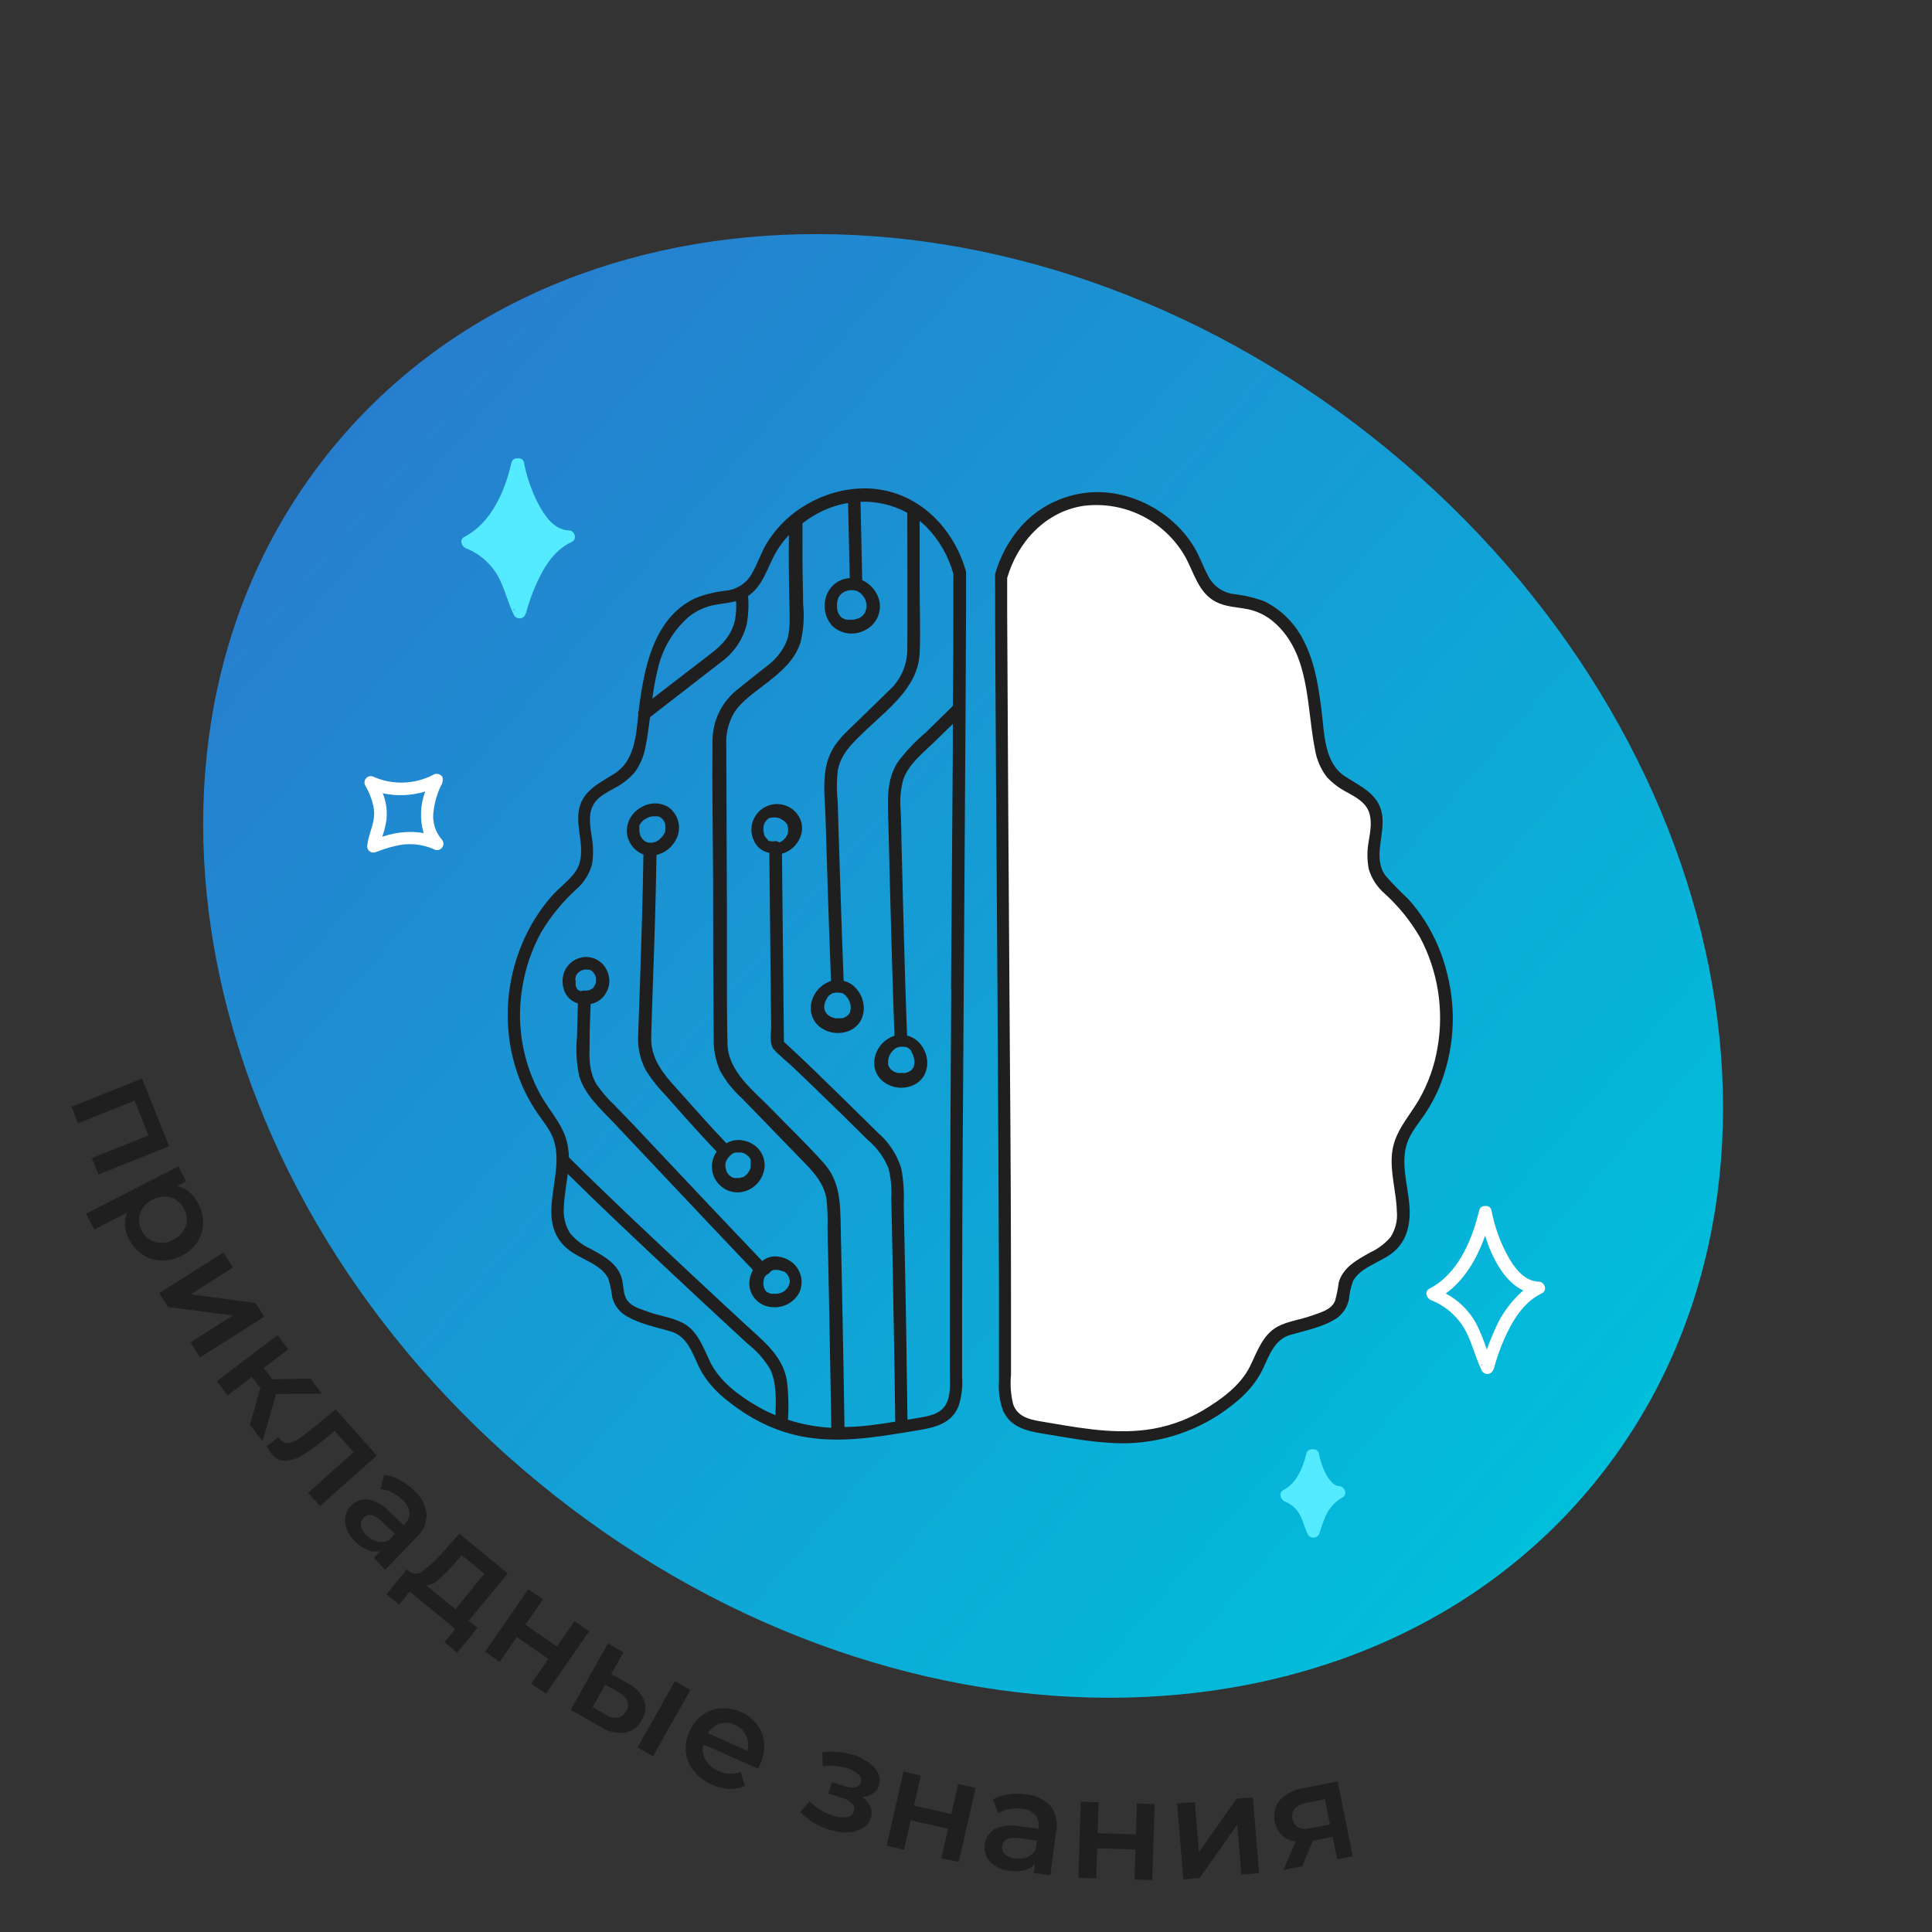<svg width="204" height="204" viewBox="0 0 204 204" fill="none" xmlns="http://www.w3.org/2000/svg">
<rect x="0" y="0" width="204" height="204" fill="#333333" stroke="none"/>
<g clip-path="url(#clip0_365_43303)">
<path d="M146.595 47.503C183.318 77.764 192.985 126.692 168.186 156.786C143.388 186.879 93.514 186.744 56.792 156.482C20.069 126.221 10.402 77.294 35.201 47.2C59.999 17.106 109.872 17.242 146.595 47.503Z" fill="url(#paint0_linear_365_43303)"/>
<path d="M105.654 60.9C105.654 77.227 106.081 117.28 106.081 146.734C106.028 147.733 106.333 148.718 106.941 149.514C107.667 150.201 108.61 150.614 109.608 150.68C116.441 151.754 123.714 153.76 131.341 146.407C133.008 144.794 133.148 141.9 135.141 140.707C136.034 140.167 137.141 140.3 140.474 138.84C141.974 138.174 141.848 136.214 142.034 135.547C142.654 133.334 145.734 132.98 147.214 131.214C149.554 128.414 146.768 124.027 147.921 120.547C148.402 119.413 149.04 118.352 149.814 117.394C154.521 110.514 153.454 100.287 147.428 94.527C146.621 93.76 145.708 93.02 145.301 91.98C144.428 89.78 146.108 87.06 144.941 85C144.034 83.4 141.841 83 140.634 81.667C139.927 80.722 139.491 79.602 139.374 78.427C138.888 75.553 138.794 72.594 137.888 69.834C136.981 67.073 135.001 64.413 132.168 63.727C130.928 63.427 129.554 63.5 128.468 62.834C127.134 62.007 126.641 60.34 125.954 58.92C124.923 56.892 123.314 55.216 121.33 54.102C119.346 52.989 117.076 52.49 114.808 52.667C110.308 53.087 106.848 56.54 105.654 60.9Z" fill="white"/>
<path d="M81.893 132.667C81.38 132.648 80.879 132.822 80.487 133.154C77.522 130.042 74.564 126.92 71.613 123.787L66.8 118.68L64.853 116.667C64.162 116.016 63.541 115.294 63 114.514C62.14 113.074 62.227 111.547 62.26 109.94C62.26 108.607 62.32 107.32 62.367 106.014C62.913 105.913 63.405 105.62 63.753 105.187C64.089 104.769 64.293 104.261 64.34 103.727C64.361 103.231 64.243 102.739 64 102.307C63.755 101.852 63.369 101.489 62.901 101.271C62.432 101.054 61.906 100.994 61.4 101.1C60.911 101.199 60.464 101.443 60.116 101.8C59.767 102.156 59.534 102.609 59.447 103.1C59.341 103.698 59.425 104.313 59.687 104.86C59.825 105.122 60.014 105.353 60.243 105.539C60.472 105.726 60.736 105.865 61.02 105.947C60.98 107.134 60.947 108.32 60.92 109.514C60.792 110.873 60.868 112.244 61.147 113.58C61.74 115.634 63.413 117.074 64.827 118.574C68.12 122.076 71.413 125.567 74.707 129.047L79.507 134.107C79.169 134.684 79.048 135.362 79.167 136.02C79.285 136.564 79.579 137.054 80.003 137.416C80.427 137.777 80.957 137.989 81.513 138.02C82.091 138.079 82.672 137.965 83.185 137.694C83.698 137.422 84.118 137.004 84.393 136.494C84.626 135.989 84.696 135.423 84.592 134.877C84.488 134.331 84.216 133.831 83.813 133.447C83.289 132.962 82.607 132.685 81.893 132.667ZM62.307 102.42H62.24C62.262 102.416 62.285 102.416 62.307 102.42ZM60.833 103.02V103.08C60.83 103.06 60.83 103.04 60.833 103.02ZM60.747 103.36C60.751 103.289 60.767 103.219 60.793 103.154C60.791 103.131 60.791 103.109 60.793 103.087L60.833 103.007C60.868 102.94 60.909 102.875 60.953 102.814L61.053 102.714L61.153 102.62C61.203 102.577 61.26 102.541 61.32 102.514L61.447 102.447H61.48L61.727 102.374H62H62.087L62.22 102.407H62.267H62.3C62.363 102.437 62.423 102.473 62.48 102.514L62.58 102.607L62.673 102.707C62.719 102.769 62.762 102.833 62.8 102.9L62.86 103.02C62.888 103.092 62.911 103.165 62.927 103.24V103.334C62.927 103.334 62.927 103.367 62.927 103.38C62.933 103.456 62.933 103.531 62.927 103.607V103.647C62.928 103.667 62.928 103.687 62.927 103.707C62.909 103.779 62.886 103.85 62.86 103.92L62.773 104.087C62.754 104.11 62.736 104.135 62.72 104.16V104.207C62.664 104.274 62.603 104.339 62.54 104.4C62.54 104.4 62.413 104.474 62.5 104.4C62.587 104.327 62.44 104.44 62.42 104.454L62.307 104.514H62.267C62.267 104.56 62.053 104.58 62 104.594H61.88C61.785 104.603 61.689 104.603 61.593 104.594H61.547L61.333 104.667L61.22 104.614L61.14 104.567H61.107H61.067L60.973 104.46C60.951 104.421 60.927 104.383 60.9 104.347C60.888 104.32 60.875 104.293 60.86 104.267C60.827 104.182 60.801 104.095 60.78 104.007V103.96C60.777 103.94 60.777 103.92 60.78 103.9C60.78 103.807 60.78 103.707 60.78 103.614C60.78 103.52 60.74 103.414 60.747 103.334V103.36ZM80.653 136.14C80.653 136.14 80.653 136.14 80.653 136.174V136.14ZM83.32 135.567V135.474C83.323 135.505 83.323 135.536 83.32 135.567C83.32 135.62 83.32 135.68 83.267 135.74V135.78C83.256 135.811 83.24 135.841 83.22 135.867C83.198 135.908 83.174 135.948 83.147 135.987L83.107 136.034C83.038 136.118 82.962 136.196 82.88 136.267L82.84 136.307L82.8 136.34L82.693 136.4L82.567 136.467C82.486 136.505 82.401 136.534 82.313 136.554C82.234 136.581 82.151 136.599 82.067 136.607H81.873C81.807 136.607 81.64 136.607 81.587 136.607H81.667H81.573H81.44C81.355 136.59 81.272 136.563 81.193 136.527L81.027 136.434H80.993L80.907 136.354L80.78 136.22V136.18C80.754 136.147 80.732 136.111 80.713 136.074L80.667 135.974V135.92C80.653 135.826 80.633 135.732 80.607 135.64C80.603 135.582 80.603 135.525 80.607 135.467C80.607 135.42 80.607 135.38 80.607 135.34C80.607 135.3 80.653 135.114 80.673 135.054C80.677 135.023 80.677 134.991 80.673 134.96C80.686 134.943 80.697 134.926 80.707 134.907L80.767 134.8L80.8 134.754L80.947 134.607L81.093 134.527C81.177 134.481 81.248 134.414 81.3 134.334L81.38 134.247L81.447 134.2L81.567 134.134L81.707 134.094H81.753C81.813 134.094 81.827 134.094 81.753 134.094C81.82 134.083 81.887 134.083 81.953 134.094H82.153L82.44 134.16L82.613 134.22C82.613 134.22 82.82 134.314 82.68 134.22C82.727 134.22 82.933 134.327 82.947 134.38L82.887 134.334L82.953 134.394L83.053 134.487L83.14 134.587C83.187 134.667 83.24 134.74 83.28 134.827V134.867C83.28 134.934 83.28 134.92 83.28 134.827C83.304 134.868 83.32 134.913 83.327 134.96C83.327 135.047 83.373 135.134 83.393 135.22C83.397 135.265 83.397 135.309 83.393 135.354C83.385 135.438 83.365 135.521 83.333 135.6L83.32 135.567Z" fill="#1F1F1F"/>
<path d="M67.94 90.227C67.873 94.667 67.733 99.107 67.586 103.56C67.52 105.514 67.44 107.467 67.38 109.42C67.325 110.669 67.606 111.91 68.193 113.014C68.796 113.978 69.505 114.872 70.306 115.68C72.066 117.68 73.833 119.68 75.673 121.6C75.417 121.958 75.252 122.372 75.191 122.807C75.131 123.243 75.177 123.687 75.326 124.1C75.523 124.644 75.887 125.112 76.366 125.437C76.845 125.761 77.415 125.926 77.993 125.907C78.575 125.867 79.132 125.656 79.593 125.3C80.055 124.944 80.4 124.459 80.586 123.907C80.775 123.377 80.787 122.8 80.62 122.262C80.453 121.725 80.116 121.256 79.66 120.927C79.184 120.587 78.618 120.394 78.033 120.374C77.566 120.361 77.104 120.479 76.7 120.714C75.166 119.107 73.68 117.44 72.206 115.78C70.546 113.9 68.686 112.207 68.76 109.507C68.873 105.3 69.053 101.094 69.173 96.88C69.233 94.68 69.286 92.48 69.32 90.28C69.788 90.164 70.225 89.943 70.595 89.633C70.966 89.324 71.262 88.934 71.46 88.494C71.713 87.933 71.765 87.303 71.607 86.709C71.449 86.115 71.091 85.594 70.593 85.234C70.161 84.97 69.665 84.831 69.16 84.831C68.654 84.831 68.158 84.97 67.726 85.234C67.26 85.478 66.87 85.845 66.597 86.295C66.325 86.745 66.18 87.261 66.18 87.787C66.204 88.321 66.383 88.836 66.696 89.269C67.008 89.703 67.441 90.035 67.94 90.227ZM79.38 122.794C79.38 122.9 79.386 122.84 79.38 122.794V122.794ZM77.726 121.694H77.913H78.12C78.12 121.694 78.266 121.694 78.3 121.694L78.54 121.767L78.693 121.847L78.873 121.967L79.013 122.087L79.113 122.194C79.16 122.287 79.22 122.367 79.266 122.46V122.507V122.594C79.266 122.64 79.266 122.694 79.266 122.74C79.266 122.787 79.266 122.92 79.266 123.014C79.266 123.107 79.266 123.067 79.266 123.087C79.264 123.134 79.264 123.18 79.266 123.227C79.266 123.314 79.22 123.394 79.193 123.48C79.175 123.512 79.159 123.546 79.146 123.58L78.98 123.854L78.86 123.994C78.799 124.057 78.734 124.117 78.666 124.174C78.637 124.19 78.608 124.208 78.58 124.227C78.534 124.256 78.488 124.283 78.44 124.307H78.366C78.28 124.307 78.193 124.367 78.1 124.387H78.006H78C77.9 124.387 77.8 124.387 77.7 124.387H77.546L77.446 124.354H77.386L77.166 124.227L77.08 124.16L77.033 124.12C76.97 124.059 76.909 123.994 76.853 123.927L76.753 123.767L76.686 123.627C76.76 123.76 76.686 123.627 76.686 123.587C76.65 123.485 76.621 123.38 76.6 123.274V123.227C76.593 123.147 76.593 123.067 76.6 122.987C76.597 122.943 76.597 122.898 76.6 122.854C76.6 122.987 76.6 122.74 76.64 122.72L76.68 122.6L76.733 122.494C76.781 122.402 76.837 122.315 76.9 122.234L76.96 122.167L77.066 122.047L77.273 121.867L77.34 121.82L77.473 121.747L77.56 121.714L77.726 121.694ZM67.5 87.267C67.501 87.238 67.501 87.209 67.5 87.18C67.508 87.159 67.52 87.139 67.533 87.12C67.576 87.037 67.624 86.956 67.68 86.88L67.74 86.807C67.793 86.747 67.853 86.694 67.906 86.64L68.02 86.547C68.145 86.467 68.274 86.394 68.406 86.327L68.586 86.26L68.873 86.194H69.333H69.426L69.54 86.227H69.6H69.566C69.62 86.227 69.726 86.307 69.773 86.334L69.84 86.387L69.913 86.447L69.993 86.527L70.046 86.6C70.1 86.68 70.146 86.76 70.193 86.847V86.887C70.214 86.939 70.232 86.993 70.246 87.047C70.246 87.08 70.246 87.247 70.246 87.247C70.246 87.247 70.246 87.394 70.246 87.467C70.246 87.54 70.246 87.534 70.246 87.567C70.246 87.6 70.246 87.7 70.246 87.72C70.239 87.757 70.228 87.793 70.213 87.827V87.887C70.16 87.98 70.106 88.08 70.046 88.174L69.98 88.274C69.98 88.274 69.92 88.347 69.913 88.354C69.829 88.447 69.74 88.536 69.646 88.62L69.6 88.667L69.44 88.767L69.32 88.84L69.206 88.894C69.111 88.927 69.013 88.954 68.913 88.974H68.473L68.28 88.92C68.226 88.888 68.17 88.86 68.113 88.834L68.04 88.78C67.999 88.748 67.961 88.713 67.926 88.674L67.853 88.6L67.793 88.527L67.673 88.34L67.6 88.2C67.602 88.189 67.602 88.178 67.6 88.167C67.6 88.067 67.54 87.96 67.513 87.854V87.814C67.513 87.774 67.513 87.74 67.513 87.7C67.513 87.66 67.513 87.587 67.513 87.534V87.487C67.493 87.42 67.513 87.334 67.533 87.267H67.5Z" fill="#1F1F1F"/>
<path d="M96.481 112.74C96.478 112.753 96.478 112.767 96.481 112.78V112.74Z" fill="#1F1F1F"/>
<path d="M89.714 106.987C89.712 107 89.712 107.014 89.714 107.027V106.987Z" fill="#1F1F1F"/>
<path d="M102.001 60.334C100.914 56.494 98.121 53.14 94.214 51.987C90.214 50.807 85.674 52.22 82.727 55.134C82.001 55.853 81.371 56.664 80.854 57.547C80.314 58.487 79.974 59.547 79.447 60.467C79.187 60.972 78.808 61.407 78.344 61.736C77.88 62.064 77.344 62.276 76.781 62.354C75.639 62.466 74.517 62.733 73.447 63.147C68.987 65.234 68.007 70.56 67.447 74.934C67.451 74.974 67.451 75.014 67.447 75.054C67.411 75.115 67.388 75.184 67.38 75.255C67.372 75.326 67.379 75.399 67.401 75.467C67.147 77.794 66.981 80.394 64.821 81.727C63.154 82.754 61.381 83.587 61.094 85.727C60.807 87.867 62.167 90.394 60.561 92.3C59.894 93.12 59.007 93.787 58.287 94.587C57.608 95.353 56.997 96.176 56.461 97.047C54.33 100.53 53.352 104.596 53.667 108.667C53.819 110.677 54.296 112.65 55.081 114.507C55.488 115.472 55.986 116.396 56.567 117.267C57.234 118.294 58.127 119.267 58.501 120.467C58.678 121.08 58.766 121.715 58.761 122.354C58.734 122.454 58.734 122.56 58.761 122.66C58.661 125.927 57.014 129.5 59.994 131.927C61.247 132.954 63.447 133.46 64.214 134.974C64.418 135.626 64.564 136.295 64.647 136.974C64.837 137.75 65.314 138.426 65.981 138.867C67.441 139.787 69.274 140.12 70.901 140.614C72.527 141.107 73.101 142.84 73.761 144.247C74.754 146.354 76.534 147.814 78.427 149.08C79.628 149.882 80.922 150.533 82.281 151.02C83.002 151.276 83.739 151.483 84.487 151.64C88.387 152.44 92.314 151.787 96.181 151.147C98.181 150.814 100.361 150.594 101.214 148.48C101.538 147.479 101.665 146.424 101.587 145.374V142C101.587 132.591 101.625 123.185 101.701 113.78C101.754 104.607 101.814 95.438 101.881 86.274C101.934 78.98 101.976 71.691 102.007 64.407C102.007 63.107 102.007 61.814 102.007 60.52C102.011 60.494 102.011 60.467 102.007 60.44C102.001 60.4 102.001 60.374 102.001 60.334ZM91.181 63L91.241 63.087L91.327 63.227C91.327 63.274 91.374 63.327 91.401 63.374V63.42C91.436 63.523 91.466 63.627 91.487 63.734C91.487 63.794 91.487 63.894 91.487 63.774C91.487 63.834 91.487 63.9 91.487 63.96V64.127C91.487 64.127 91.487 64.127 91.487 64.174C91.487 64.22 91.434 64.394 91.401 64.5L91.334 64.667C91.311 64.712 91.284 64.754 91.254 64.794V64.827C91.188 64.903 91.117 64.974 91.041 65.04C91.02 65.062 90.998 65.082 90.974 65.1L90.881 65.167C90.797 65.221 90.71 65.27 90.621 65.314H90.541L90.427 65.36L90.134 65.434H90.061H89.941H89.581H89.427C89.377 65.427 89.327 65.414 89.281 65.394H89.221L88.967 65.26C88.952 65.257 88.936 65.257 88.921 65.26L88.827 65.174L88.727 65.067C88.681 65.02 88.627 64.92 88.687 65.027C88.641 64.947 88.581 64.867 88.534 64.78C88.509 64.735 88.487 64.688 88.467 64.64C88.527 64.76 88.467 64.64 88.467 64.594C88.434 64.5 88.408 64.404 88.387 64.307C88.389 64.285 88.389 64.262 88.387 64.24C88.387 64.24 88.387 64.127 88.387 64.107C88.381 64.007 88.381 63.907 88.387 63.807C88.384 63.756 88.384 63.705 88.387 63.654C88.387 63.787 88.387 63.654 88.387 63.607C88.412 63.492 88.443 63.378 88.481 63.267C88.481 63.207 88.561 63.107 88.481 63.22C88.481 63.167 88.527 63.114 88.554 63.067L88.647 62.914L88.681 62.867C88.761 62.794 88.841 62.707 88.921 62.627L88.981 62.587C89.046 62.542 89.116 62.502 89.187 62.467L89.261 62.427H89.307L89.541 62.354L89.687 62.32H90.054H90.134L90.314 62.367H90.407L90.514 62.414L90.781 62.58L90.854 62.634L90.974 62.747L91.087 62.867L91.181 63ZM72.721 65.134C73.552 64.465 74.542 64.022 75.594 63.847C76.307 63.72 77.027 63.66 77.721 63.48C77.768 64.149 77.73 64.821 77.607 65.48C77.234 67.087 76.227 68.147 74.941 69.107L68.881 73.774C69.008 72.751 69.193 71.736 69.434 70.734C69.901 68.572 71.046 66.615 72.701 65.147L72.721 65.134ZM74.987 143.8C74.247 142.287 73.654 140.467 72.054 139.667C70.947 139.1 69.621 138.947 68.461 138.52C67.527 138.18 66.401 137.92 66.021 136.9C65.794 136.287 65.827 135.627 65.654 135C65.214 133.374 63.654 132.574 62.274 131.82C61.439 131.439 60.707 130.863 60.141 130.14C59.657 129.318 59.447 128.363 59.541 127.414C59.587 126.26 59.807 125.114 59.954 123.96C63.474 127.44 67.074 130.827 70.681 134.207C72.627 136.034 74.578 137.851 76.534 139.66L78.954 141.9C79.91 142.643 80.717 143.559 81.334 144.6C82.001 146.034 81.934 147.807 81.881 149.434C81.204 149.158 80.549 148.832 79.921 148.46C77.961 147.334 76.001 145.854 74.967 143.787L74.987 143.8ZM83.201 149.92C83.295 148.52 83.254 147.113 83.081 145.72C82.607 143.1 80.521 141.534 78.687 139.834C74.541 136.002 70.416 132.145 66.314 128.26C64.221 126.26 62.134 124.26 60.081 122.214C60.07 121.919 60.043 121.625 60.001 121.334C59.761 119.1 58.221 117.587 57.141 115.727C55.159 112.196 54.467 108.086 55.181 104.1C55.509 102.127 56.167 100.222 57.127 98.467C58.149 96.75 59.421 95.195 60.901 93.854C61.687 93.159 62.25 92.247 62.521 91.234C62.67 90.258 62.652 89.263 62.467 88.294C62.327 87.267 62.107 86.1 62.574 85.127C63.041 84.154 63.987 83.727 64.834 83.247C65.662 82.83 66.403 82.258 67.014 81.56C67.638 80.694 68.045 79.69 68.201 78.634C68.387 77.674 68.514 76.7 68.634 75.727L76.287 69.794C77.596 68.808 78.512 67.391 78.874 65.794C79.027 64.846 79.068 63.884 78.994 62.927C80.601 61.854 81.047 59.827 81.967 58.26C82.345 57.624 82.793 57.032 83.301 56.494C83.261 58.98 83.301 61.474 83.361 63.96C83.361 65.34 83.521 66.714 82.927 68.007C82.489 68.903 81.842 69.68 81.041 70.274C79.947 71.147 78.841 72 77.761 72.887C76.972 73.534 76.336 74.348 75.899 75.27C75.462 76.192 75.235 77.2 75.234 78.22C75.181 83.12 75.274 88.034 75.294 92.934C75.294 98.525 75.316 104.118 75.361 109.714C75.336 110.86 75.563 111.998 76.027 113.047C76.618 114.135 77.391 115.114 78.314 115.94C80.536 118.225 82.758 120.516 84.981 122.814C86.047 123.914 86.981 124.987 87.267 126.587C87.372 127.572 87.41 128.563 87.381 129.554C87.381 130.627 87.421 131.694 87.447 132.767C87.547 137.934 87.654 143.107 87.734 148.274L87.774 150.76C86.212 150.678 84.668 150.391 83.181 149.907L83.201 149.92ZM100.441 104.474C100.383 113.567 100.334 122.66 100.294 131.754C100.294 136.131 100.294 140.509 100.294 144.887C100.294 145.934 100.414 147.067 99.994 148.054C99.494 149.227 98.307 149.494 97.154 149.68L95.821 149.907C95.749 143.685 95.645 137.447 95.507 131.194L95.427 127.114C95.486 125.854 95.396 124.592 95.161 123.354C94.701 121.892 93.842 120.587 92.681 119.587L89.441 116.4C87.234 114.24 85.034 112.067 82.774 110C82.707 103.382 82.638 96.765 82.567 90.147C83.007 90.02 83.411 89.793 83.749 89.485C84.087 89.176 84.348 88.793 84.514 88.367C84.725 87.842 84.749 87.26 84.581 86.72C84.399 86.184 84.054 85.718 83.594 85.387C83.052 85.01 82.391 84.844 81.735 84.92C81.079 84.996 80.473 85.31 80.032 85.801C79.591 86.293 79.346 86.929 79.341 87.589C79.336 88.25 79.573 88.889 80.007 89.387C80.337 89.732 80.766 89.965 81.234 90.054L81.367 102.954L81.427 108.407C81.427 109.074 81.221 110.247 81.694 110.794C82.294 111.46 83.081 112.067 83.747 112.7C84.627 113.527 85.494 114.367 86.361 115.207C88.138 116.918 89.896 118.64 91.634 120.374C92.584 121.166 93.328 122.177 93.801 123.32C94.065 124.352 94.171 125.417 94.114 126.48C94.158 128.702 94.203 130.925 94.247 133.147C94.354 138.807 94.461 144.48 94.527 150.114C93.594 150.267 92.667 150.407 91.727 150.514C90.877 150.612 90.023 150.667 89.167 150.68C89.101 145.9 89.007 141.12 88.914 136.334C88.87 134.014 88.821 131.694 88.767 129.374C88.721 126.98 88.687 124.74 87.001 122.834C85.314 120.927 83.314 119.02 81.481 117.127C79.547 115.127 76.814 113.127 76.814 110.094C76.714 105.24 76.774 100.387 76.754 95.534C76.727 89.907 76.705 84.276 76.687 78.64C76.632 77.476 76.909 76.319 77.487 75.307C78.314 73.974 79.854 72.994 81.074 72.027C82.561 70.84 83.927 69.707 84.534 67.807C84.851 66.499 84.942 65.146 84.801 63.807C84.801 62.32 84.741 60.834 84.734 59.347C84.734 58.014 84.734 56.614 84.734 55.254C85.328 54.791 85.967 54.389 86.641 54.054C87.558 53.598 88.537 53.279 89.547 53.107L89.727 61.034C89.271 61.065 88.829 61.202 88.434 61.434C87.895 61.773 87.485 62.282 87.267 62.88C87.063 63.432 87.017 64.029 87.135 64.606C87.252 65.182 87.529 65.713 87.934 66.14C88.381 66.54 88.939 66.796 89.534 66.873C90.128 66.951 90.733 66.846 91.267 66.574C91.833 66.318 92.298 65.881 92.588 65.331C92.877 64.782 92.976 64.152 92.867 63.54C92.767 63.042 92.548 62.575 92.231 62.179C91.913 61.782 91.505 61.467 91.041 61.26L90.861 52.98C92.582 52.917 94.289 53.32 95.801 54.147C95.801 58.974 95.834 63.807 95.801 68.634C95.791 69.445 95.613 70.245 95.278 70.984C94.942 71.723 94.458 72.385 93.854 72.927L90.474 76.22C89.394 77.267 88.267 78.22 87.641 79.654C86.721 81.72 87.101 84.147 87.167 86.32C87.341 92.074 87.521 97.827 87.747 103.58C87.335 103.714 86.956 103.933 86.633 104.223C86.311 104.512 86.052 104.865 85.874 105.26C85.607 105.835 85.541 106.483 85.687 107.1C85.841 107.676 86.193 108.178 86.681 108.52C87.129 108.829 87.649 109.016 88.191 109.064C88.733 109.112 89.279 109.019 89.774 108.794C90.268 108.565 90.671 108.178 90.921 107.694C91.184 107.159 91.27 106.554 91.167 105.967C91.067 105.359 90.791 104.794 90.374 104.34C90.03 103.959 89.579 103.69 89.081 103.567C88.881 98.46 88.721 93.354 88.561 88.234C88.527 87.04 88.487 85.847 88.454 84.654C88.337 83.566 88.337 82.468 88.454 81.38C88.787 79.607 89.967 78.507 91.187 77.327C93.601 74.974 96.941 72.66 97.107 68.967C97.214 66.667 97.107 64.3 97.107 62.034V55C97.354 55.196 97.59 55.406 97.814 55.627C99.174 57.019 100.156 58.736 100.667 60.614C100.667 65.28 100.667 69.894 100.614 74.534L97.761 77.334C96.675 78.25 95.694 79.283 94.834 80.414C93.501 82.414 93.754 84.76 93.807 87.08C93.927 92.102 94.061 97.125 94.207 102.147C94.281 104.554 94.354 106.954 94.447 109.36C94.035 109.494 93.656 109.713 93.333 110.003C93.011 110.292 92.752 110.645 92.574 111.04C92.307 111.615 92.241 112.263 92.387 112.88C92.54 113.454 92.892 113.955 93.381 114.294C93.828 114.605 94.348 114.794 94.891 114.842C95.434 114.89 95.979 114.795 96.474 114.567C96.968 114.341 97.371 113.956 97.621 113.474C97.884 112.936 97.971 112.33 97.867 111.74C97.764 111.133 97.489 110.569 97.074 110.114C96.728 109.737 96.278 109.47 95.781 109.347C95.601 104.834 95.481 100.32 95.361 95.807L95.181 88.654C95.181 87.654 95.127 86.654 95.107 85.647C94.994 84.543 95.08 83.427 95.361 82.354C95.907 80.767 97.241 79.687 98.407 78.58L100.607 76.447V79.194C100.541 87.598 100.478 96.02 100.421 104.46L100.441 104.474ZM81.001 88.574L80.894 88.474L80.821 88.387L80.681 88.154C80.681 88.154 80.681 88.087 80.681 88.067C80.681 88.047 80.641 87.88 80.614 87.787C80.587 87.694 80.614 87.7 80.614 87.654C80.614 87.607 80.614 87.467 80.614 87.374C80.612 87.347 80.612 87.32 80.614 87.294C80.637 87.188 80.666 87.083 80.701 86.98L80.747 86.894C80.79 86.814 80.837 86.736 80.887 86.66C80.901 86.643 80.917 86.627 80.934 86.614L81.034 86.514L81.087 86.467C81.147 86.425 81.209 86.387 81.274 86.354H81.321H81.361H81.421L81.561 86.314H81.974C82.056 86.322 82.137 86.342 82.214 86.374C82.293 86.384 82.37 86.409 82.441 86.447H82.367L82.454 86.487L82.621 86.58L82.767 86.68L82.827 86.72L82.927 86.82C82.979 86.867 83.026 86.918 83.067 86.974C83.101 87.027 83.134 87.08 83.161 87.134V87.174V87.207C83.185 87.283 83.203 87.361 83.214 87.44C83.214 87.44 83.214 87.587 83.214 87.627C83.214 87.667 83.214 87.68 83.214 87.714C83.212 87.76 83.212 87.807 83.214 87.854C83.202 87.904 83.187 87.953 83.167 88C83.167 88 83.167 88.054 83.167 88.08C83.123 88.175 83.072 88.266 83.014 88.354L82.954 88.447L82.894 88.514C82.816 88.6 82.731 88.68 82.641 88.754L82.467 88.867L82.327 88.94H82.247C82.172 88.879 82.082 88.837 81.987 88.82C81.891 88.802 81.793 88.809 81.701 88.84H81.587H81.481H81.427C81.38 88.83 81.333 88.817 81.287 88.8H81.221L81.101 88.734L81.001 88.574ZM81.287 86.254C81.309 86.249 81.332 86.249 81.354 86.254H81.287ZM81.561 86.167C81.589 86.159 81.619 86.159 81.647 86.167H81.561ZM83.187 86.987C83.19 87.002 83.19 87.018 83.187 87.034V86.987ZM89.414 105.267C89.467 105.267 89.561 105.48 89.587 105.52L89.647 105.64C89.647 105.64 89.747 105.807 89.687 105.72C89.627 105.634 89.687 105.774 89.721 105.807C89.754 105.84 89.721 105.9 89.767 105.954C89.782 106.044 89.802 106.133 89.827 106.22C89.827 106.267 89.827 106.32 89.827 106.374C89.831 106.422 89.831 106.471 89.827 106.52C89.8 106.612 89.78 106.706 89.767 106.8V106.867L89.687 107C89.687 107 89.574 107.14 89.641 107.08C89.707 107.02 89.641 107.12 89.581 107.14C89.553 107.171 89.525 107.2 89.494 107.227C89.494 107.227 89.367 107.36 89.434 107.287L89.361 107.334C89.276 107.373 89.193 107.417 89.114 107.467L88.954 107.52H88.834C88.794 107.52 88.647 107.52 88.754 107.52C88.861 107.52 88.754 107.52 88.694 107.52H88.527H88.247L88.101 107.487C88.01 107.467 87.921 107.441 87.834 107.407C87.787 107.382 87.737 107.359 87.687 107.34L87.461 107.194C87.427 107.154 87.381 107.127 87.347 107.087C87.315 107.059 87.286 107.028 87.261 106.994L87.114 106.754C87.096 106.71 87.08 106.666 87.067 106.62C87.067 106.567 87.067 106.514 87.034 106.46C87.034 106.354 87.034 106.254 87.034 106.147C87.046 106.086 87.062 106.026 87.081 105.967C87.081 105.914 87.114 105.86 87.127 105.807C87.131 105.794 87.131 105.78 87.127 105.767C87.178 105.661 87.236 105.559 87.301 105.46L87.354 105.38V105.34L87.334 105.334C87.401 105.267 87.507 105.12 87.594 105.094H87.554L87.647 105.027L87.794 104.94L87.954 104.86H87.994L88.174 104.814H88.241C88.314 104.814 88.307 104.814 88.281 104.814C88.367 104.807 88.454 104.807 88.541 104.814H88.621L88.747 104.847H88.854H88.907L89.147 104.994L89.274 105.114L89.361 105.207L89.407 105.26C89.507 105.427 89.401 105.334 89.394 105.334L89.414 105.267ZM89.821 106.18C89.801 106.2 89.794 106.114 89.801 106.214L89.821 106.18ZM86.887 106.274C86.887 106.274 86.887 106.274 86.887 106.234V106.274ZM96.174 111.02C96.227 111.02 96.321 111.234 96.347 111.274L96.407 111.394C96.407 111.394 96.507 111.56 96.447 111.474C96.387 111.387 96.447 111.527 96.447 111.554C96.447 111.58 96.481 111.654 96.494 111.7C96.508 111.793 96.528 111.884 96.554 111.974C96.554 112.02 96.554 112.074 96.554 112.12C96.558 112.171 96.558 112.223 96.554 112.274C96.528 112.365 96.508 112.459 96.494 112.554V112.627L96.414 112.76C96.414 112.76 96.301 112.9 96.367 112.834C96.434 112.767 96.334 112.874 96.307 112.9L96.221 112.987C96.221 112.987 96.094 113.12 96.161 113.04L96.087 113.087C96.002 113.126 95.92 113.171 95.841 113.22L95.681 113.267L95.561 113.3C95.521 113.3 95.374 113.3 95.481 113.3C95.587 113.3 95.481 113.3 95.421 113.3H94.961H94.814C94.723 113.281 94.634 113.254 94.547 113.22C94.5 113.195 94.451 113.173 94.401 113.154L94.174 113.007C94.137 112.968 94.097 112.932 94.054 112.9L93.974 112.807L93.827 112.56C93.827 112.56 93.794 112.467 93.781 112.427C93.767 112.387 93.781 112.32 93.781 112.26C93.785 112.249 93.785 112.238 93.781 112.227C93.781 112.127 93.781 112.027 93.781 111.92C93.793 111.859 93.809 111.799 93.827 111.74C93.827 111.687 93.861 111.634 93.874 111.58C93.878 111.567 93.878 111.553 93.874 111.54C93.925 111.432 93.983 111.328 94.047 111.227L94.101 111.147C94.121 111.115 94.146 111.086 94.174 111.06C94.241 110.994 94.347 110.847 94.434 110.814C94.521 110.78 94.327 110.887 94.394 110.814L94.487 110.747L94.627 110.66L94.794 110.58H94.834L95.014 110.534H95.081C95.154 110.534 95.147 110.534 95.121 110.534C95.205 110.524 95.29 110.524 95.374 110.534H95.461H95.587L95.694 110.574H95.747C95.83 110.618 95.91 110.667 95.987 110.72L96.114 110.84L96.201 110.934L96.247 110.987C96.274 111.18 96.167 111.054 96.161 111.054L96.174 111.02ZM96.581 111.934C96.567 111.954 96.561 111.867 96.567 112L96.581 111.934ZM93.647 112.02C93.647 112.02 93.647 112.02 93.647 111.98V112.02Z" fill="#1F1F1F"/>
<path d="M152.82 102.854C152.346 100.873 151.551 98.984 150.467 97.26C149.936 96.428 149.339 95.641 148.68 94.907C147.845 94.135 147.05 93.321 146.3 92.467C144.9 90.56 146.3 88.087 145.927 85.954C145.553 83.82 143.673 83.053 142.04 81.993C139.787 80.534 139.847 77.394 139.54 75.007C139.233 72.62 138.873 70.114 137.773 67.894C136.892 65.979 135.382 64.423 133.493 63.487C132.417 63.098 131.298 62.839 130.16 62.714C129.595 62.623 129.061 62.397 128.604 62.054C128.146 61.712 127.779 61.263 127.533 60.747C127.02 59.794 126.673 58.747 126.12 57.827C125.595 56.948 124.956 56.144 124.22 55.434C122.712 53.973 120.859 52.919 118.833 52.367C116.883 51.822 114.82 51.831 112.875 52.396C110.93 52.96 109.182 54.056 107.827 55.56C106.543 57.018 105.602 58.745 105.073 60.614V60.7C105.067 60.731 105.067 60.763 105.073 60.794C105.07 60.822 105.07 60.851 105.073 60.88C105.073 67.427 105.12 73.98 105.16 80.534C105.218 89.422 105.278 98.325 105.34 107.24C105.398 116.76 105.444 126.278 105.48 135.794C105.48 138.027 105.48 140.254 105.48 142.46C105.48 143.58 105.48 144.707 105.48 145.827C105.403 146.866 105.542 147.91 105.887 148.894C106.78 151 109 151.187 110.993 151.52C112.987 151.854 114.82 152.187 116.753 152.314C120.973 152.718 125.205 151.674 128.753 149.354C130.66 148.067 132.38 146.614 133.367 144.5C134.033 143.087 134.593 141.434 136.233 140.954C137.873 140.474 139.753 140.127 141.18 139.167C141.835 138.681 142.285 137.968 142.44 137.167C142.498 136.508 142.646 135.859 142.88 135.24C143.72 133.747 145.867 133.274 147.133 132.207C148.68 130.914 148.987 128.967 148.8 127.054C148.607 124.987 147.893 122.747 148.573 120.707C148.973 119.514 149.853 118.547 150.533 117.514C151.102 116.646 151.59 115.729 151.993 114.774C153.525 110.988 153.814 106.814 152.82 102.854ZM151.793 110.594C151.469 112.561 150.791 114.454 149.793 116.18C148.687 118.047 147.2 119.554 146.98 121.814C146.78 123.86 147.44 125.86 147.493 127.9C147.585 128.858 147.35 129.819 146.827 130.627C146.24 131.312 145.512 131.862 144.693 132.24C143.36 132.987 141.793 133.8 141.36 135.42C141.276 136.076 141.144 136.724 140.967 137.36C140.56 138.34 139.367 138.6 138.453 138.934C137.313 139.347 136.007 139.494 134.933 140.06C133.32 140.92 132.747 142.727 131.987 144.274C130.973 146.32 128.927 147.787 126.993 148.94C125.151 150.017 123.11 150.711 120.993 150.98C117.247 151.454 113.473 150.68 109.787 150.067C108.6 149.867 107.44 149.54 106.987 148.3C106.728 147.275 106.649 146.212 106.753 145.16C106.753 143.007 106.753 140.854 106.753 138.7C106.753 129.629 106.713 120.554 106.633 111.474C106.58 102.767 106.522 94.06 106.46 85.353C106.415 78.456 106.378 71.553 106.347 64.647C106.347 63.44 106.347 62.233 106.347 61.027C107.453 57.227 110.413 53.987 114.453 53.407C116.558 53.15 118.693 53.519 120.589 54.468C122.486 55.416 124.062 56.902 125.12 58.74C126.073 60.427 126.52 62.593 128.393 63.553C129.4 64.073 130.527 64.094 131.613 64.3C132.658 64.49 133.634 64.95 134.447 65.633C138.367 68.967 137.927 74.58 138.853 79.153C139.024 80.206 139.452 81.2 140.1 82.047C140.727 82.72 141.47 83.276 142.293 83.687C143.153 84.174 144.14 84.687 144.527 85.687C144.913 86.687 144.687 87.8 144.527 88.8C144.34 89.78 144.34 90.787 144.527 91.767C144.827 92.776 145.413 93.676 146.213 94.36C147.689 95.701 148.948 97.261 149.947 98.987C151.834 102.543 152.483 106.627 151.793 110.594Z" fill="#1F1F1F"/>
<path d="M15.681 119.893L9.708 122.28L10.394 124.013L17.854 121.033L15.001 113.887L7.541 116.86L8.241 118.607L14.214 116.22L15.681 119.893Z" fill="#1F1F1F"/>
<path d="M19.148 132.613C19.825 132.283 20.404 131.782 20.828 131.16C21.212 130.582 21.427 129.907 21.448 129.213C21.462 128.482 21.29 127.76 20.948 127.113C20.717 126.647 20.395 126.233 20.001 125.893C19.633 125.57 19.191 125.341 18.715 125.227L19.648 124.747L18.835 123.16L9.088 128.153L9.948 129.827L13.415 128.047C13.24 128.496 13.168 128.979 13.204 129.46C13.239 129.941 13.382 130.408 13.621 130.827C13.946 131.484 14.432 132.049 15.035 132.467C15.613 132.856 16.291 133.073 16.988 133.093C17.737 133.122 18.481 132.956 19.148 132.613ZM16.355 131.147C16.051 131.055 15.769 130.9 15.529 130.692C15.289 130.484 15.096 130.228 14.961 129.94C14.76 129.566 14.664 129.144 14.681 128.72C14.696 128.302 14.83 127.897 15.068 127.553C15.334 127.175 15.692 126.869 16.108 126.667C16.517 126.446 16.977 126.335 17.441 126.347C17.858 126.355 18.265 126.479 18.615 126.707C18.971 126.941 19.257 127.268 19.441 127.653C19.596 127.93 19.692 128.236 19.72 128.552C19.749 128.868 19.711 129.187 19.608 129.487C19.491 129.801 19.314 130.089 19.085 130.334C18.856 130.579 18.58 130.776 18.275 130.913C17.985 131.076 17.667 131.181 17.338 131.221C17.008 131.261 16.674 131.236 16.355 131.147Z" fill="#1F1F1F"/>
<path d="M26.981 137.58L20.134 136.667L24.601 133.833L23.595 132.247L16.814 136.547L17.741 138.007L24.581 138.907L20.114 141.74L21.121 143.327L27.901 139.027L26.981 137.58Z" fill="#1F1F1F"/>
<path d="M34.007 147.167L32.78 145.56L28.76 145.64L27.847 144.44L30.434 142.473L29.294 140.98L22.9 145.84L24.04 147.333L26.6 145.387L27.487 146.547L26.394 150.427L27.727 152.187L29.16 147.187L34.007 147.167Z" fill="#1F1F1F"/>
<path d="M35.447 148.813L33.047 150.78C32.434 151.28 31.947 151.653 31.594 151.893C31.275 152.121 30.911 152.278 30.527 152.353C30.359 152.384 30.186 152.369 30.025 152.311C29.865 152.252 29.723 152.152 29.614 152.02C29.535 151.927 29.466 151.827 29.407 151.72L28.174 152.707C28.322 153.024 28.513 153.32 28.741 153.587C28.908 153.8 29.123 153.972 29.368 154.088C29.613 154.203 29.883 154.26 30.154 154.253C30.78 154.207 31.385 154.005 31.914 153.667C32.678 153.202 33.407 152.681 34.094 152.107L35.334 151.08L37.334 153.333L32.534 157.627L33.787 159.027L39.787 153.693L35.447 148.813Z" fill="#1F1F1F"/>
<path d="M45.048 159.867C44.93 158.898 44.455 158.009 43.714 157.373C43.257 156.931 42.741 156.554 42.181 156.253C41.682 155.983 41.137 155.806 40.574 155.733L40.154 157.233C40.575 157.268 40.984 157.383 41.361 157.573C41.768 157.771 42.142 158.032 42.468 158.347C42.877 158.683 43.15 159.157 43.234 159.68C43.245 159.92 43.203 160.158 43.111 160.38C43.019 160.601 42.879 160.799 42.701 160.96L42.621 161.047L41.121 159.613C40.526 158.943 39.723 158.493 38.841 158.333C38.512 158.297 38.179 158.339 37.868 158.454C37.558 158.57 37.279 158.757 37.054 159C36.746 159.317 36.539 159.718 36.461 160.153C36.39 160.605 36.448 161.067 36.628 161.487C36.832 161.994 37.146 162.449 37.548 162.82C37.927 163.198 38.381 163.493 38.881 163.687C39.284 163.844 39.725 163.879 40.148 163.787L39.481 164.493L40.668 165.767L43.928 162.367C44.283 162.055 44.568 161.671 44.761 161.239C44.954 160.808 45.052 160.34 45.048 159.867ZM41.048 162.647C40.676 162.833 40.251 162.88 39.848 162.78C39.422 162.675 39.032 162.456 38.721 162.147C38.418 161.886 38.206 161.536 38.114 161.147C38.085 160.991 38.094 160.831 38.141 160.68C38.187 160.529 38.27 160.392 38.381 160.28C38.874 159.767 39.514 159.887 40.294 160.633L41.694 161.967L41.048 162.647Z" fill="#1F1F1F"/>
<path d="M53.607 166.133L48.494 161.94L46.667 164C46.068 164.687 45.398 165.308 44.667 165.853C44.476 166.032 44.229 166.139 43.968 166.156C43.706 166.173 43.447 166.099 43.234 165.947L42.941 165.713L40.801 168.327L42.134 169.433L43.267 168.053L48.074 172L46.934 173.387L48.267 174.5L50.414 171.887L49.501 171.133L53.607 166.133ZM48.074 169.92L45.014 167.407C45.496 167.339 45.945 167.125 46.301 166.793C46.873 166.296 47.41 165.759 47.907 165.187L48.761 164.22L51.141 166.173L48.074 169.92Z" fill="#1F1F1F"/>
<path d="M60.661 171.167L58.807 173.853L55.481 171.553L57.334 168.867L55.787 167.8L51.221 174.407L52.767 175.473L54.574 172.86L57.901 175.16L56.094 177.773L57.647 178.84L62.207 172.233L60.661 171.167Z" fill="#1F1F1F"/>
<path d="M67.761 181.62C67.958 181.31 68.083 180.96 68.127 180.596C68.171 180.231 68.132 179.861 68.014 179.513C67.669 178.746 67.065 178.125 66.307 177.76L64.541 176.753L65.834 174.46L64.194 173.54L60.254 180.54L63.421 182.333C64.172 182.834 65.076 183.056 65.974 182.96C66.356 182.892 66.716 182.735 67.027 182.503C67.337 182.27 67.588 181.968 67.761 181.62ZM66.121 180.667C66.037 180.846 65.912 181.003 65.757 181.126C65.602 181.248 65.421 181.333 65.227 181.373C64.778 181.422 64.327 181.308 63.954 181.053L62.574 180.26L63.907 177.887L65.294 178.667C65.698 178.867 66.028 179.189 66.241 179.587C66.314 179.762 66.341 179.953 66.32 180.142C66.299 180.331 66.231 180.512 66.121 180.667Z" fill="#1F1F1F"/>
<path d="M71.258 177.516L67.318 184.517L68.957 185.439L72.897 178.438L71.258 177.516Z" fill="#1F1F1F"/>
<path d="M79.954 182.113C79.513 181.529 78.927 181.069 78.254 180.78C77.577 180.467 76.831 180.333 76.087 180.393C75.381 180.447 74.704 180.699 74.134 181.12C73.548 181.565 73.088 182.156 72.801 182.833C72.481 183.508 72.352 184.257 72.427 185C72.503 185.732 72.787 186.426 73.247 187C73.76 187.626 74.416 188.118 75.161 188.433C75.738 188.706 76.363 188.863 77.001 188.893C77.569 188.925 78.136 188.81 78.647 188.56L78.201 187.093C77.824 187.241 77.421 187.309 77.017 187.293C76.614 187.277 76.217 187.177 75.854 187C75.279 186.764 74.797 186.348 74.481 185.813C74.201 185.317 74.124 184.732 74.267 184.18L80.021 186.753C80.134 186.54 80.221 186.38 80.274 186.26C80.597 185.574 80.739 184.817 80.687 184.06C80.634 183.354 80.379 182.679 79.954 182.113ZM78.907 184.867L74.754 183.007C75.029 182.527 75.474 182.168 76.001 182C76.535 181.849 77.106 181.896 77.607 182.133C78.128 182.348 78.549 182.75 78.787 183.26C79.029 183.761 79.072 184.335 78.907 184.867Z" fill="#1F1F1F"/>
<path d="M91.754 186.12C91.248 185.756 90.685 185.479 90.088 185.3C89.034 184.972 87.921 184.88 86.828 185.033L86.868 186.5C87.74 186.386 88.626 186.459 89.468 186.713C89.91 186.835 90.315 187.064 90.648 187.38C90.764 187.475 90.85 187.602 90.894 187.746C90.939 187.889 90.942 188.042 90.901 188.187C90.862 188.32 90.786 188.44 90.682 188.533C90.579 188.626 90.451 188.688 90.314 188.713C89.936 188.775 89.548 188.738 89.188 188.607L87.855 188.18L87.475 189.38L88.961 189.853C89.354 189.956 89.711 190.163 89.995 190.453C90.097 190.559 90.167 190.692 90.197 190.835C90.228 190.979 90.218 191.128 90.168 191.267C90.114 191.428 90.014 191.571 89.882 191.678C89.75 191.786 89.59 191.853 89.421 191.873C88.912 191.938 88.395 191.878 87.915 191.7C87.446 191.549 86.999 191.341 86.581 191.08C86.173 190.837 85.8 190.539 85.475 190.193L84.508 191.333C84.902 191.754 85.35 192.119 85.841 192.42C86.366 192.736 86.925 192.991 87.508 193.18C88.153 193.392 88.829 193.494 89.508 193.48C90.06 193.473 90.601 193.326 91.081 193.053C91.496 192.812 91.805 192.424 91.948 191.967C92.082 191.572 92.062 191.141 91.894 190.76C91.7 190.343 91.387 189.993 90.995 189.753C91.408 189.733 91.809 189.602 92.154 189.373C92.473 189.165 92.709 188.851 92.821 188.487C92.953 188.08 92.922 187.638 92.734 187.253C92.511 186.798 92.173 186.407 91.754 186.12Z" fill="#1F1F1F"/>
<path d="M100.454 191.547L96.514 190.653L97.234 187.473L95.401 187.053L93.621 194.887L95.454 195.307L96.161 192.207L100.108 193.107L99.401 196.2L101.234 196.613L103.014 188.787L101.181 188.367L100.454 191.547Z" fill="#1F1F1F"/>
<path d="M108.347 189.473C107.717 189.383 107.077 189.383 106.447 189.473C105.885 189.549 105.342 189.73 104.847 190.007L105.4 191.46C105.756 191.236 106.152 191.087 106.567 191.02C107.007 190.938 107.457 190.927 107.9 190.987C108.441 191.019 108.949 191.258 109.32 191.653C109.469 191.838 109.576 192.053 109.633 192.283C109.691 192.514 109.698 192.754 109.653 192.987V193.107L107.593 192.833C106.715 192.649 105.801 192.762 104.993 193.153C104.529 193.455 104.189 193.916 104.04 194.45C103.89 194.984 103.94 195.554 104.18 196.053C104.389 196.462 104.707 196.804 105.1 197.04C105.566 197.317 106.087 197.49 106.627 197.547C107.149 197.63 107.682 197.605 108.193 197.473C108.612 197.364 108.988 197.132 109.273 196.807L109.147 197.78L110.907 198.007L111.52 193.34C111.614 192.878 111.609 192.402 111.506 191.942C111.403 191.483 111.203 191.05 110.92 190.673C110.242 189.967 109.324 189.539 108.347 189.473ZM109.373 195.267C109.185 195.637 108.871 195.928 108.487 196.087C108.08 196.253 107.635 196.306 107.2 196.24C106.802 196.215 106.423 196.06 106.12 195.8C106.004 195.692 105.917 195.557 105.866 195.407C105.815 195.257 105.801 195.096 105.827 194.94C105.913 194.233 106.493 193.953 107.573 194.093L109.493 194.34L109.373 195.267Z" fill="#1F1F1F"/>
<path d="M119.941 193.693L115.894 193.567L116.001 190.3L114.121 190.247L113.867 198.273L115.747 198.333L115.847 195.16L119.894 195.287L119.794 198.46L121.667 198.513L121.921 190.487L120.041 190.427L119.941 193.693Z" fill="#1F1F1F"/>
<path d="M130.58 189.92L126.6 195.56L126.16 190.287L124.287 190.44L124.947 198.447L126.674 198.3L130.64 192.66L131.08 197.94L132.954 197.787L132.294 189.78L130.58 189.92Z" fill="#1F1F1F"/>
<path d="M141.242 188.093L137.629 188.813C136.68 188.948 135.804 189.394 135.135 190.08C134.715 190.618 134.504 191.292 134.544 191.974C134.583 192.656 134.869 193.3 135.349 193.787C135.761 194.161 136.282 194.394 136.835 194.453L135.502 197.453L137.502 197.06L138.629 194.36L140.709 193.947L141.189 196.32L142.835 195.993L141.242 188.093ZM138.475 193.033C137.322 193.267 136.662 192.94 136.475 192.053C136.289 191.167 136.802 190.593 137.995 190.353L139.895 189.973L140.429 192.64L138.475 193.033Z" fill="#1F1F1F"/>
<path d="M162.487 135.333C160.833 135.287 159.76 133.667 159.067 132.36C158.323 130.929 157.791 129.397 157.487 127.813C157.475 127.738 157.448 127.667 157.407 127.602C157.367 127.538 157.314 127.482 157.252 127.439C157.19 127.395 157.12 127.365 157.046 127.349C156.971 127.333 156.895 127.332 156.82 127.347C156.675 127.331 156.53 127.37 156.412 127.456C156.295 127.543 156.214 127.67 156.187 127.813C155.44 130.927 153.953 134.52 150.94 136.067C150.373 136.353 150.62 137.08 151.1 137.28C152.765 137.937 154.121 139.196 154.9 140.807C155.513 142.087 155.847 143.473 156.473 144.747C156.518 144.822 156.576 144.889 156.646 144.942C156.716 144.995 156.795 145.034 156.88 145.056C156.965 145.079 157.054 145.084 157.14 145.072C157.227 145.06 157.311 145.031 157.387 144.987C157.74 144.787 157.807 144.22 157.92 143.867C158.162 143.07 158.447 142.286 158.773 141.52C159.62 139.573 160.813 137.52 162.773 136.58C163.453 136.28 163.1 135.333 162.487 135.333ZM156.487 144.06C156.487 144.293 156.293 144.207 156.487 144.007C156.487 144.022 156.485 144.038 156.48 144.053L156.487 144.06ZM157.893 140.293C157.556 141.015 157.256 141.754 156.993 142.507C156.679 141.526 156.287 140.572 155.82 139.653C155.079 138.35 153.983 137.284 152.66 136.58C154.66 135.133 155.993 132.84 156.807 130.48C157.547 132.8 158.807 135.307 160.84 136.26C159.57 137.367 158.562 138.743 157.887 140.287L157.893 140.293Z" fill="white"/>
<path d="M141.406 156.926C141.121 156.901 140.856 156.768 140.666 156.553C140.398 156.285 140.173 155.977 139.999 155.64C139.654 154.968 139.407 154.249 139.266 153.506C139.255 153.431 139.229 153.359 139.188 153.294C139.148 153.229 139.096 153.173 139.033 153.13C138.971 153.086 138.9 153.055 138.826 153.04C138.751 153.025 138.674 153.024 138.599 153.04C138.525 153.026 138.449 153.028 138.375 153.044C138.301 153.06 138.231 153.091 138.169 153.134C138.107 153.178 138.054 153.233 138.014 153.297C137.973 153.361 137.946 153.432 137.933 153.506C137.586 154.94 136.919 156.613 135.526 157.326C134.959 157.62 135.206 158.346 135.686 158.546C136.416 158.839 137.008 159.4 137.339 160.113C137.639 160.733 137.799 161.446 138.106 162.033C138.15 162.109 138.209 162.175 138.279 162.228C138.348 162.282 138.428 162.32 138.513 162.343C138.598 162.365 138.686 162.37 138.773 162.358C138.86 162.346 138.944 162.317 139.019 162.273C139.299 162.113 139.353 161.8 139.439 161.52C139.548 161.16 139.675 160.806 139.819 160.46C140.139 159.498 140.795 158.684 141.666 158.166C142.373 157.873 141.999 156.946 141.406 156.926Z" fill="#54EAFF"/>
<path d="M60.053 56C58.5 55.96 57.486 54.427 56.833 53.194C56.128 51.831 55.623 50.373 55.333 48.867C55.322 48.791 55.295 48.719 55.255 48.654C55.215 48.59 55.163 48.534 55.1 48.49C55.038 48.446 54.967 48.416 54.892 48.4C54.818 48.385 54.741 48.385 54.666 48.4C54.517 48.377 54.363 48.412 54.239 48.499C54.115 48.586 54.029 48.718 54 48.867C53.333 51.813 51.893 55.214 49.04 56.68C48.473 56.974 48.72 57.694 49.2 57.894C50.772 58.514 52.052 59.705 52.786 61.227C53.366 62.44 53.68 63.76 54.28 64.967C54.324 65.043 54.383 65.109 54.452 65.162C54.522 65.215 54.602 65.254 54.687 65.276C54.771 65.299 54.86 65.304 54.947 65.292C55.034 65.28 55.117 65.251 55.193 65.207C55.54 65.013 55.606 64.474 55.713 64.127C55.941 63.373 56.21 62.632 56.52 61.907C57.32 60.06 58.446 58.107 60.34 57.24C61.02 56.927 60.666 56 60.053 56ZM54.32 64.314C54.32 64.534 54.126 64.447 54.32 64.247C54.333 64.247 54.32 64.267 54.32 64.293V64.314Z" fill="#54EAFF"/>
<path d="M46.666 88.667C46.291 88.235 46.018 87.725 45.869 87.172C45.72 86.62 45.699 86.042 45.806 85.48C45.871 84.951 45.994 84.43 46.173 83.927C46.303 83.502 46.479 83.093 46.699 82.707C46.697 82.685 46.697 82.662 46.699 82.64C46.722 82.591 46.738 82.54 46.746 82.487C46.749 82.442 46.749 82.398 46.746 82.353C46.753 82.305 46.753 82.255 46.746 82.207C46.747 82.191 46.747 82.176 46.746 82.16C46.737 82.117 46.723 82.074 46.706 82.033C46.654 81.951 46.585 81.88 46.503 81.828C46.422 81.775 46.329 81.74 46.233 81.727C46.148 81.704 46.059 81.701 45.972 81.717C45.886 81.733 45.804 81.768 45.733 81.82C44.773 82.315 43.717 82.591 42.638 82.631C41.559 82.67 40.485 82.471 39.493 82.047C39.365 81.971 39.217 81.94 39.07 81.959C38.923 81.977 38.786 82.044 38.682 82.149C38.577 82.254 38.51 82.39 38.492 82.537C38.473 82.684 38.504 82.833 38.579 82.96C38.97 83.628 39.255 84.352 39.426 85.107C39.476 85.35 39.503 85.598 39.506 85.847C39.507 86.07 39.492 86.293 39.459 86.513C39.306 87.42 38.906 88.267 38.793 89.18C38.754 89.322 38.762 89.473 38.818 89.609C38.873 89.745 38.972 89.859 39.099 89.933C39.439 90.147 39.766 89.933 40.099 89.82C40.592 89.631 41.098 89.477 41.613 89.36C43.035 88.965 44.552 89.087 45.893 89.707C46.03 89.765 46.184 89.776 46.328 89.737C46.472 89.698 46.599 89.611 46.689 89.491C46.778 89.371 46.824 89.225 46.82 89.075C46.816 88.925 46.762 88.782 46.666 88.667ZM41.699 88C41.248 88.087 40.803 88.202 40.366 88.347C40.557 87.786 40.702 87.211 40.799 86.627C40.913 85.654 40.782 84.669 40.419 83.76C41.904 84.085 43.447 84.021 44.899 83.573C44.37 84.981 44.312 86.523 44.733 87.967C43.73 87.796 42.705 87.808 41.706 88H41.699Z" fill="white"/>
</g>
<defs>
<linearGradient id="paint0_linear_365_43303" x1="123.285" y1="211.274" x2="-14.395" y2="91.932" gradientUnits="userSpaceOnUse">
<stop stop-color="#00BFDB"/>
<stop offset="1" stop-color="#297BCE"/>
</linearGradient>
<clipPath id="clip0_365_43303">
<rect width="204" height="204" fill="white"/>
</clipPath>
</defs>
</svg>
